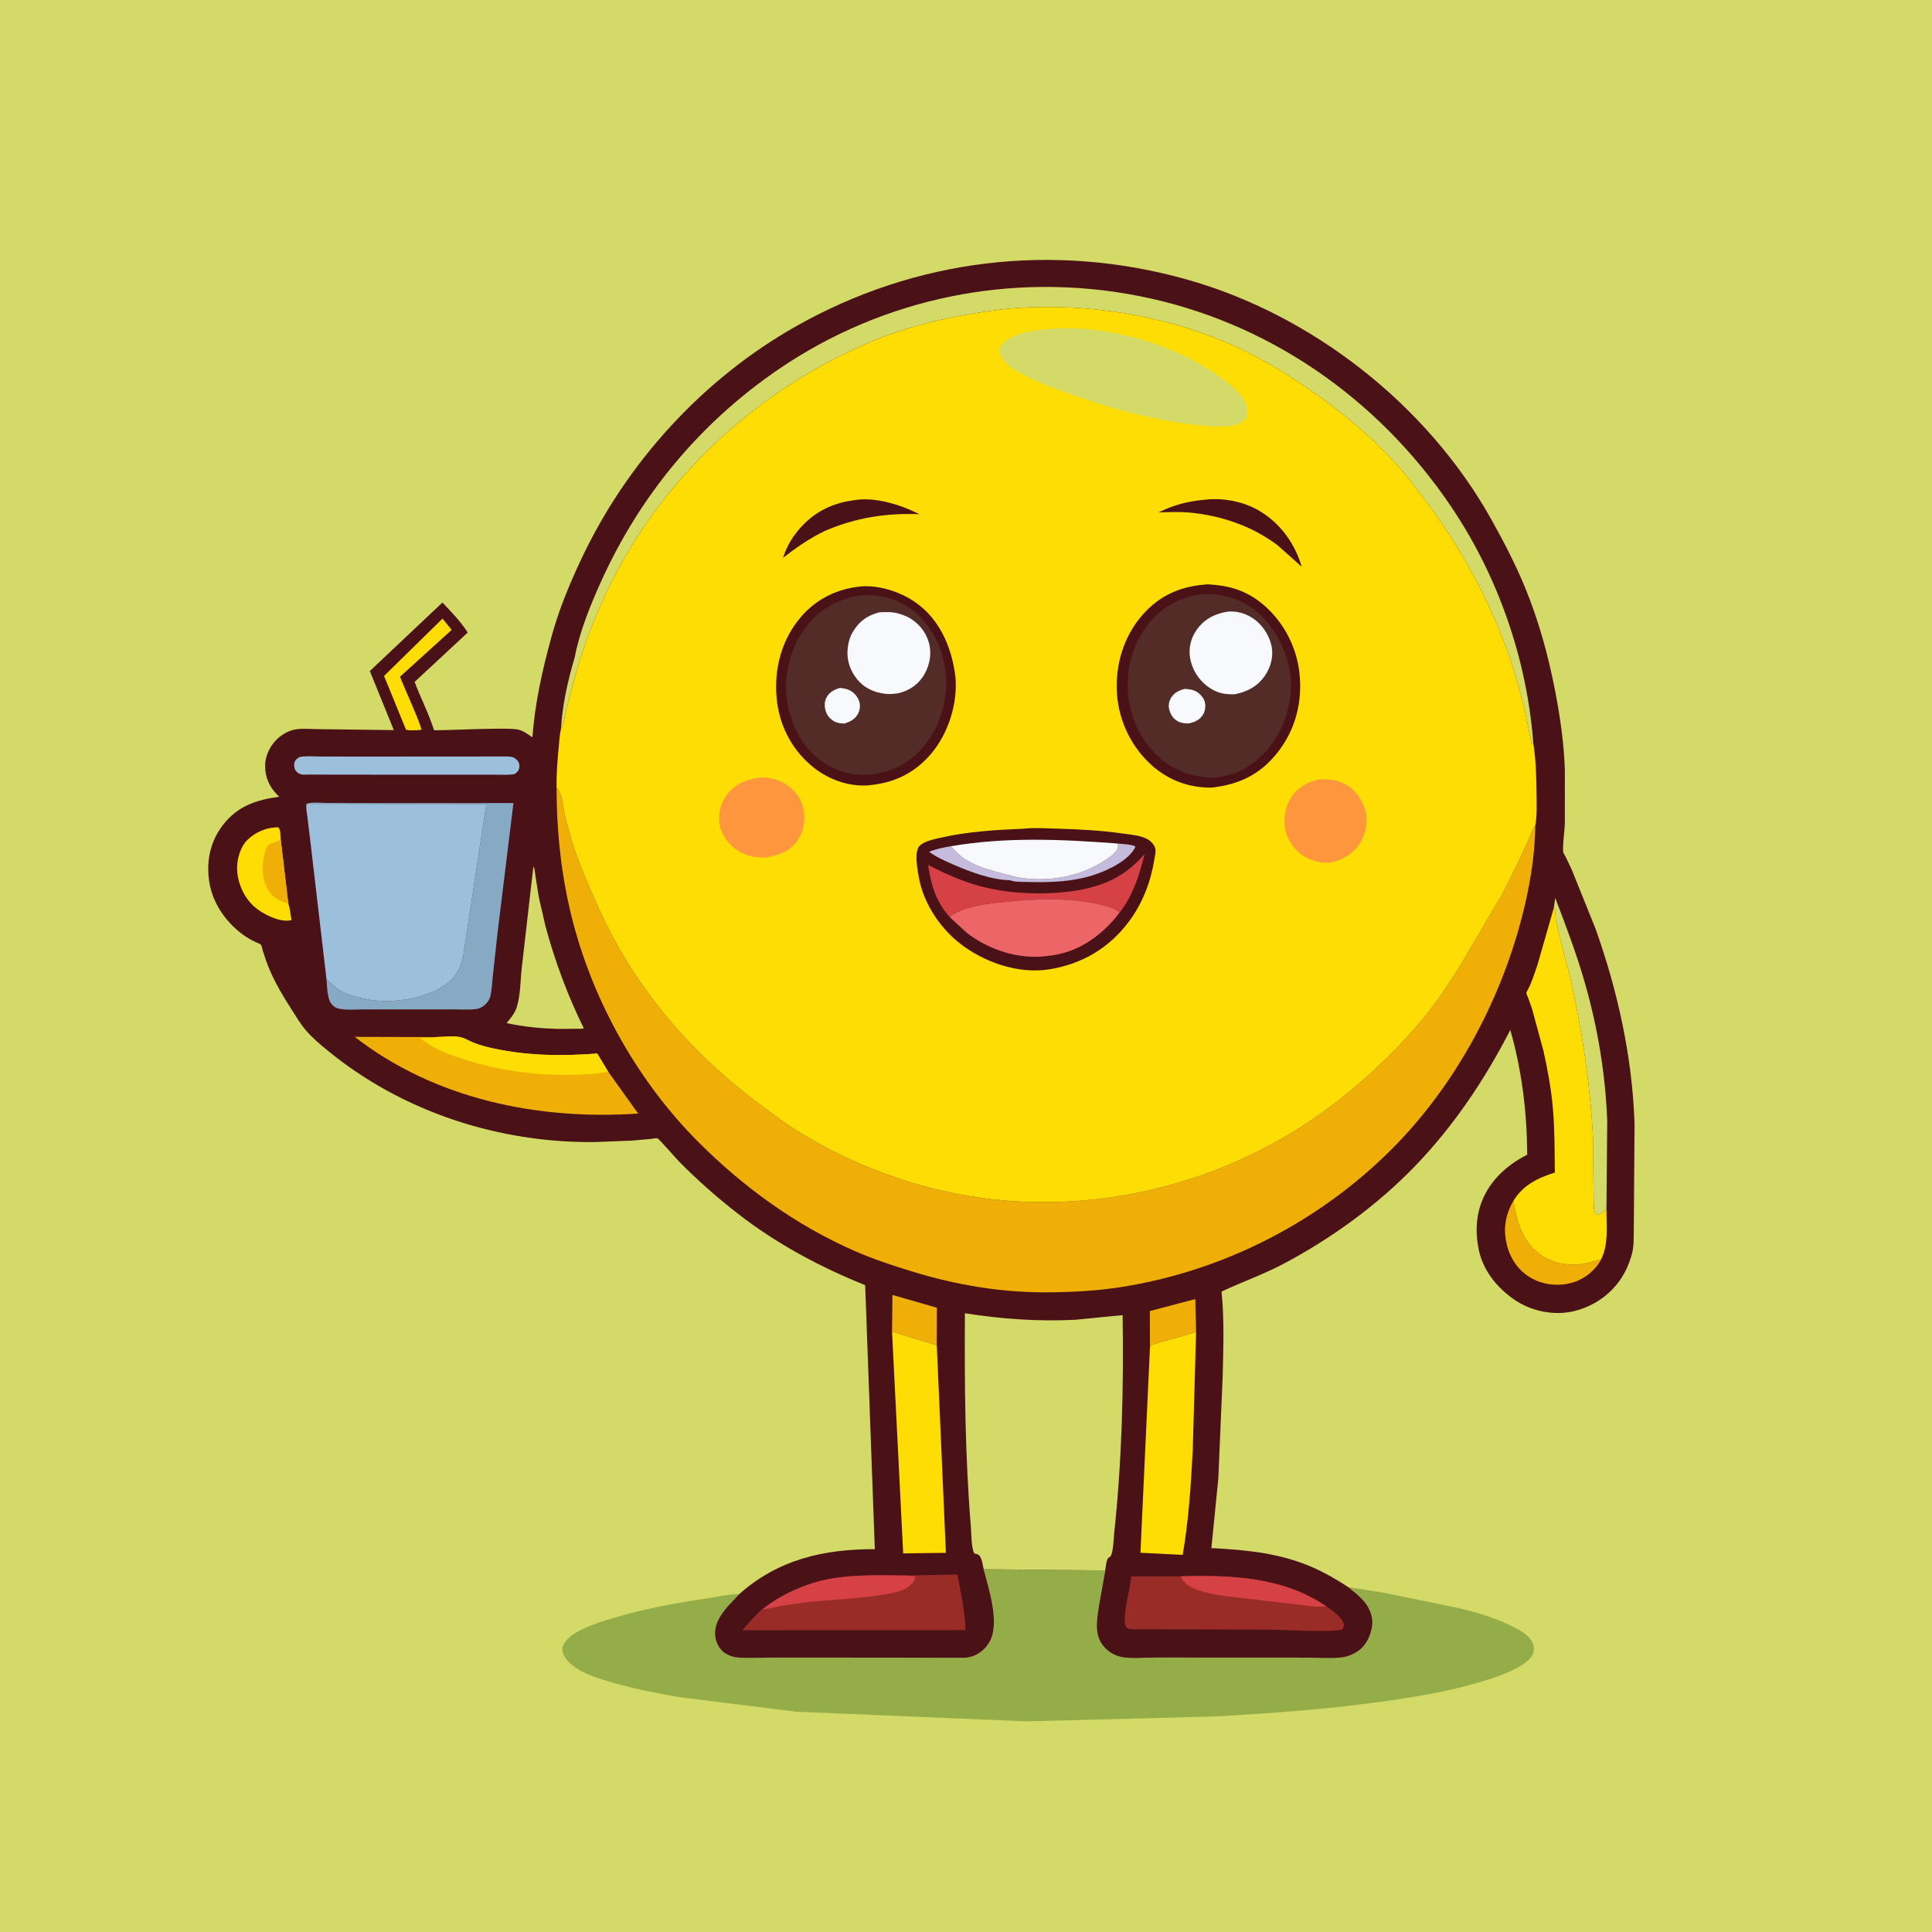 <svg version="1.1" xmlns="http://www.w3.org/2000/svg" style="display: block;" viewBox="0 0 2048 2048" width="1024" height="1024">
<path transform="translate(0,0)" fill="rgb(211,218,103)" d="M -0 -0 L 2048 0 L 2048 2048 L -0 2048 L -0 -0 z"/>
<path transform="translate(0,0)" fill="rgb(148,173,73)" d="M 1042.7 1663.42 L 1171.61 1664.77 L 1164.98 1702 C 1163.01 1714.81 1160.06 1730 1167.36 1741.66 C 1172.23 1749.44 1180.63 1755.17 1189.71 1756.68 C 1200.44 1758.47 1213.83 1757.05 1224.83 1757.07 L 1303.82 1757.14 L 1385.11 1757.16 C 1397.22 1757.16 1410.9 1758.45 1422.8 1756.86 C 1429.15 1756.01 1435.61 1753.2 1440.73 1749.36 C 1448.94 1743.2 1453.36 1732.69 1454.66 1722.71 C 1455.72 1714.57 1451.91 1704.81 1446.81 1698.54 C 1441.75 1692.32 1435.37 1687.43 1429.18 1682.4 L 1466.93 1688.38 L 1546.74 1704.71 C 1565.23 1709.32 1584.17 1714.69 1601.31 1723.12 C 1609.19 1727 1618.48 1731.54 1623.38 1739.15 C 1625.84 1742.96 1626.58 1747.14 1625.53 1751.54 C 1624.03 1757.84 1615.88 1763.66 1610.5 1766.74 C 1596.97 1774.51 1580.95 1779.58 1565.97 1783.93 C 1536.76 1792.42 1507.41 1797.59 1477.34 1802.03 C 1413.45 1811.45 1349.46 1816.19 1285 1819.62 L 1087.77 1824.7 L 844.355 1814.5 L 721.121 1799.2 C 697.626 1795.15 674.225 1790.79 651.293 1784.17 C 634.816 1779.42 607.275 1771.71 598.423 1756 C 596.697 1752.94 595.453 1749.56 596.491 1746.03 C 599.163 1736.96 608.553 1731.4 616.482 1727.49 C 629.762 1720.93 643.825 1716.94 658 1712.93 C 688.202 1704.38 718.829 1698.93 749.841 1694.25 C 761.051 1692.56 772.61 1690.06 783.93 1689.58 L 771.073 1703.16 C 763.374 1712.39 756.577 1722.38 758.223 1735 C 759.067 1741.47 762.662 1748.47 768.161 1752.15 C 771.834 1754.62 776.614 1756.53 781.055 1756.94 C 792.779 1758.04 805.33 1757.14 817.151 1757.14 L 887.904 1757.14 L 981.406 1757.24 L 1012.17 1757.34 C 1017.36 1757.32 1023.28 1757.72 1028.32 1756.51 C 1037.03 1754.44 1044.55 1748.21 1048.92 1740.54 C 1060.26 1720.67 1048.09 1684.25 1042.7 1663.42 z"/>
<path transform="translate(0,0)" fill="rgb(74,18,23)" d="M 783.93 1689.58 C 825.048 1653.05 873.626 1641.99 927.338 1642.2 L 917.118 1362.31 C 869.219 1343.13 822.594 1318.07 781.801 1286.26 C 760.153 1269.37 739.086 1250.9 719.885 1231.3 C 716.619 1227.97 698.382 1207.08 697 1206.66 C 695.804 1206.29 691.577 1207.16 690.041 1207.31 L 670.006 1209.08 L 630.518 1210.63 C 528.645 1211.73 426.445 1178.51 347.5 1113.78 C 339.573 1107.28 331.461 1100.49 324.72 1092.75 C 318.814 1085.97 314.068 1077.9 309.219 1070.34 C 300.387 1056.57 291.784 1042.24 285.457 1027.12 C 282.929 1021.08 280.789 1014.89 278.811 1008.65 C 278.418 1007.42 277.289 1002.11 276.539 1001.36 C 275.595 1000.4 272.025 999.238 270.576 998.511 C 265.863 996.148 261.295 993.58 257.056 990.429 C 238.658 976.75 224.93 956.572 221.652 933.66 C 218.633 912.554 222.97 891.996 236.046 874.877 C 251.693 854.393 271.569 847.905 295.968 844.585 L 294.723 843.391 C 285.705 834.548 280.929 824.067 281.045 811.376 C 281.143 800.665 286.644 789.979 294.431 782.799 C 299.035 778.554 305.196 775.058 311.318 773.604 C 319.31 771.706 329.991 772.946 338.243 772.942 L 417.477 773.947 L 392.043 711.319 L 468.994 638.699 C 478.346 648.586 488.524 658.983 495.798 670.516 L 439.515 722.846 C 445.352 738.504 452.927 753.217 458.438 769.07 C 458.6 769.536 459.897 773.784 460.114 773.927 C 461.677 774.958 536.724 770.654 549.011 773.345 C 554.731 774.597 559.599 778.359 564.356 781.58 C 567.106 744.943 574.86 710.538 584.527 675.188 C 592.308 646.732 603.489 619.656 616.012 593 C 664.244 490.341 744.631 402.066 843.5 346.041 C 970.544 274.051 1116.7 256.803 1257.1 295.996 C 1390.51 333.235 1512.61 428.949 1580.38 549.763 C 1593.75 573.597 1606.5 598.029 1616.85 623.338 C 1631.5 659.153 1641.53 695.973 1648.78 733.905 C 1653.96 760.981 1657.97 788.736 1658.82 816.326 L 1658.8 873.15 C 1658.41 882.694 1656.47 893.175 1656.99 902.623 C 1657.1 904.498 1658.96 906.996 1659.86 908.691 L 1666.11 921.855 L 1691.5 984.929 C 1715.06 1051.38 1730.29 1120.53 1732.7 1191.12 L 1732.16 1267.61 L 1731.88 1304.55 C 1731.78 1313.03 1732.02 1322.3 1729.59 1330.47 L 1729.11 1332 C 1726.67 1340.11 1723.5 1347.38 1718.92 1354.5 C 1706.95 1373.1 1687.38 1386.07 1665.74 1390.45 C 1645.39 1394.57 1622.25 1389.42 1605.24 1377.68 C 1586.17 1364.52 1571.15 1345.65 1567.07 1322.37 C 1565.33 1312.43 1564.72 1303.55 1565.91 1293.5 C 1566.56 1288.09 1567.52 1283.19 1569.2 1278.01 C 1577.26 1253.24 1596.11 1235.56 1618.89 1224.06 C 1618.66 1179.29 1613.31 1134.9 1600.98 1091.77 C 1574.15 1144.07 1541.38 1193.1 1500.51 1235.57 C 1460.4 1277.26 1411.43 1312.84 1360.32 1339.83 C 1339 1351.1 1316.58 1358.92 1294.87 1369.12 C 1297.9 1398.68 1296.8 1429.86 1296.05 1459.52 L 1291.47 1567.34 L 1284.11 1641.05 C 1318.09 1642.79 1350.84 1645.74 1383 1657.98 C 1399.45 1664.24 1414.46 1672.82 1429.18 1682.4 C 1435.37 1687.43 1441.75 1692.32 1446.81 1698.54 C 1451.91 1704.81 1455.72 1714.57 1454.66 1722.71 C 1453.36 1732.69 1448.94 1743.2 1440.73 1749.36 C 1435.61 1753.2 1429.15 1756.01 1422.8 1756.86 C 1410.9 1758.45 1397.22 1757.16 1385.11 1757.16 L 1303.82 1757.14 L 1224.83 1757.07 C 1213.83 1757.05 1200.44 1758.47 1189.71 1756.68 C 1180.63 1755.17 1172.23 1749.44 1167.36 1741.66 C 1160.06 1730 1163.01 1714.81 1164.98 1702 L 1171.61 1664.77 L 1042.7 1663.42 C 1048.09 1684.25 1060.26 1720.67 1048.92 1740.54 C 1044.55 1748.21 1037.03 1754.44 1028.32 1756.51 C 1023.28 1757.72 1017.36 1757.32 1012.17 1757.34 L 981.406 1757.24 L 887.904 1757.14 L 817.151 1757.14 C 805.33 1757.14 792.779 1758.04 781.055 1756.94 C 776.614 1756.53 771.834 1754.62 768.161 1752.15 C 762.662 1748.47 759.067 1741.47 758.223 1735 C 756.577 1722.38 763.374 1712.39 771.073 1703.16 L 783.93 1689.58 z"/>
<path transform="translate(0,0)" fill="rgb(239,175,6)" d="M 1219.01 1428.39 L 1218.88 1389.8 L 1267.08 1377.05 L 1267.89 1412.04 L 1220.5 1425.59 L 1219.01 1428.39 z"/>
<path transform="translate(0,0)" fill="rgb(239,175,6)" d="M 945.59 1411.58 L 946.011 1372.7 L 993.151 1386.26 L 993.038 1426.08 L 945.59 1411.58 z"/>
<path transform="translate(0,0)" fill="rgb(254,221,5)" d="M 469.084 655.742 L 478.775 667.709 L 424.053 717.332 C 427.009 725.847 447.093 769.294 446.617 773.592 L 442.25 774.072 C 438.332 774.142 434.25 774.501 430.414 773.595 L 407.107 716.533 L 469.084 655.742 z"/>
<path transform="translate(0,0)" fill="rgb(239,175,6)" d="M 1604.25 1273 C 1607.87 1294.58 1613.82 1316.44 1632.65 1329.85 C 1646.44 1339.68 1663.58 1342.33 1680.08 1339.4 L 1697.23 1335.02 C 1691.79 1345.83 1680.39 1355.14 1669.02 1358.95 C 1654.84 1363.71 1638.13 1362.7 1624.83 1355.72 C 1610.94 1348.42 1601.81 1336.05 1597.72 1321.04 C 1593.08 1304.01 1595.39 1288.16 1604.25 1273 z"/>
<path transform="translate(0,0)" fill="rgb(254,221,5)" d="M 305.593 957.696 C 307.452 963.033 308.036 969.652 308.931 975.252 L 307.683 975.641 C 295.88 977.815 277.774 968.637 269.147 960.781 C 258.428 951.021 251.838 935.979 251.343 921.5 C 250.99 911.183 254.63 898.136 261.886 890.743 C 270.414 882.054 282.971 876.781 295 876.995 C 297.67 879.656 297.129 885.45 297.471 889.233 L 305.593 957.696 z"/>
<path transform="translate(0,0)" fill="rgb(239,175,6)" d="M 297.471 889.233 L 305.593 957.696 C 300.279 956.54 295.476 954.472 291.139 951.125 C 282.815 944.703 279.707 935.331 278.604 925.22 C 277.842 918.23 279.649 901.454 284.331 896.095 C 287.437 892.541 294.176 893.337 297.471 889.233 z"/>
<path transform="translate(0,0)" fill="rgb(156,191,219)" d="M 317.533 802.5 C 323.816 801.122 331.405 801.911 337.847 801.924 L 379.5 802.001 L 535.674 801.897 C 540.834 801.935 544.534 801.839 548.257 805.918 C 550.114 807.953 550.857 810.38 550.545 813.127 C 550.1 817.036 548.443 818.391 545.5 820.549 C 539.091 821.71 532.221 821.192 525.721 821.203 L 488.973 821.237 L 355.208 821.175 L 328.421 821.067 C 325.568 821.048 321.409 821.536 318.681 820.678 C 316.704 820.057 315.208 819.107 313.873 817.5 C 311.621 814.791 311.866 811.824 311.943 808.5 C 313.46 805.135 314.334 804.341 317.533 802.5 z"/>
<path transform="translate(0,0)" fill="rgb(211,218,103)" d="M 1647.1 962.416 L 1648.59 951.842 C 1660.18 981.916 1671.66 1012.43 1680.48 1043.46 C 1693.87 1090.61 1701.85 1139.25 1703.73 1188.21 L 1702.89 1281.64 C 1699.18 1285.42 1697.31 1286.99 1692 1287.91 C 1688.76 1285.38 1689.46 1273.06 1689.32 1268.59 L 1688.55 1204.41 C 1685.45 1147.6 1676.94 1091.96 1664.5 1036.46 L 1654.22 996.889 L 1649.41 976.436 C 1648.51 971.598 1649.64 966.805 1647.1 962.416 z"/>
<path transform="translate(0,0)" fill="rgb(211,218,103)" d="M 565.409 918.5 C 567.116 921.518 567.188 925.922 567.712 929.382 L 571.227 951.348 L 578.345 982.342 C 588.59 1019.84 601.637 1055.11 618.841 1089.99 C 616.451 1090.95 612.819 1090.48 610.232 1090.51 L 591.48 1090.72 C 573.068 1090.13 555.025 1088.5 537 1084.49 C 541.329 1079.4 545.799 1073.97 547.825 1067.5 C 551.9 1054.48 551.57 1038.88 553.16 1025.3 L 565.409 918.5 z"/>
<path transform="translate(0,0)" fill="rgb(134,170,195)" d="M 324.996 852.041 C 331.604 849.924 341.658 851.183 348.702 851.192 L 400.832 851.297 L 544.28 851.258 L 527.541 987.794 L 522.469 1033.95 C 521.682 1040.97 521.47 1048.66 519.938 1055.5 C 519.008 1059.65 516.347 1063.47 512.968 1066.03 C 510.663 1067.77 507.895 1069.26 505 1069.62 C 496.721 1070.65 487.762 1069.95 479.387 1069.96 L 428.307 1069.96 L 384.488 1070.04 C 377.011 1070.05 368.49 1070.8 361.133 1069.61 C 356.53 1068.87 353.168 1067.05 350.527 1063.03 C 346.869 1057.47 346.645 1045.3 346.148 1038.6 C 350.071 1041.08 353.435 1044.83 357.143 1047.68 C 365.258 1053.91 376.251 1056.59 386.065 1058.73 C 399.559 1061.67 416.529 1061.87 430.11 1059.52 C 447.496 1056.5 462.591 1052 476.321 1040.5 C 484.171 1033.92 489.143 1023.65 490.971 1013.68 L 515.491 852.317 L 324.996 852.041 z"/>
<path transform="translate(0,0)" fill="rgb(254,221,5)" d="M 945.59 1411.58 L 993.038 1426.08 L 1002.69 1646.07 L 957.418 1646.65 L 945.59 1411.58 z"/>
<path transform="translate(0,0)" fill="rgb(254,221,5)" d="M 1267.89 1412.04 L 1264.33 1538.06 C 1262.36 1574.43 1259.99 1612.32 1253.68 1648.22 L 1208.92 1646.02 L 1219.01 1428.39 L 1220.5 1425.59 L 1267.89 1412.04 z"/>
<path transform="translate(0,0)" fill="rgb(154,44,40)" d="M 1251.55 1670.95 C 1305.27 1669.44 1359.97 1671.59 1406.02 1702.79 C 1412.2 1706.92 1422.95 1714.54 1424.76 1722 C 1424.34 1724.31 1424.07 1725.73 1422.63 1727.62 L 1416.24 1728.42 C 1392.26 1729.82 1367.11 1727.74 1343.01 1727.5 L 1206.59 1727.08 C 1203.34 1727.06 1196.48 1727.97 1194.21 1725.2 C 1192.48 1723.09 1192.24 1720.12 1192.26 1717.49 C 1192.37 1702.04 1197.57 1686.43 1199.26 1671 L 1251.55 1670.95 z"/>
<path transform="translate(0,0)" fill="rgb(213,65,68)" d="M 1251.55 1670.95 C 1305.27 1669.44 1359.97 1671.59 1406.02 1702.79 C 1394.27 1704.04 1380.37 1701.26 1368.58 1700.06 L 1319.14 1694.26 C 1303.04 1692.36 1285.43 1690.89 1270.01 1685.6 C 1261.16 1682.56 1255.76 1679.42 1251.55 1670.95 z"/>
<path transform="translate(0,0)" fill="rgb(154,44,40)" d="M 959.902 1670.12 L 1014.99 1669.06 C 1018.41 1688.48 1022.97 1708.26 1023.51 1727.99 L 786.813 1728.06 C 791.946 1722.25 797.042 1716.38 802.594 1710.96 C 803.972 1709.61 806.4 1706.59 808.158 1705.92 C 827.478 1690.5 853.379 1678.78 877.691 1674.03 C 904.528 1668.78 932.669 1669.91 959.902 1670.12 z"/>
<path transform="translate(0,0)" fill="rgb(213,65,68)" d="M 808.158 1705.92 C 827.478 1690.5 853.379 1678.78 877.691 1674.03 C 904.528 1668.78 932.669 1669.91 959.902 1670.12 C 963.31 1670.44 966.99 1670.53 970.269 1671.5 C 970.063 1675.43 967.767 1678.09 964.861 1680.57 C 959.54 1685.1 952.475 1687.33 945.735 1688.69 C 915.1 1694.87 882.573 1695.24 851.488 1698.88 L 826.625 1702.53 C 820.561 1703.7 814.322 1705.59 808.158 1705.92 z"/>
<path transform="translate(0,0)" fill="rgb(239,175,6)" d="M 644.685 1136.02 L 676.469 1180.42 C 570.646 1187.62 461.066 1165.24 376.014 1099.1 L 461.772 1099.34 C 469.689 1099.23 481.433 1097.61 488.929 1099.65 C 493.492 1100.89 497.77 1103.64 502.177 1105.38 C 508.637 1107.92 515.611 1109.82 522.392 1111.27 C 559.943 1119.28 594.997 1119.59 633.07 1116.8 L 644.685 1136.02 z"/>
<path transform="translate(0,0)" fill="rgb(254,221,5)" d="M 461.772 1099.34 C 469.689 1099.23 481.433 1097.61 488.929 1099.65 C 493.492 1100.89 497.77 1103.64 502.177 1105.38 C 508.637 1107.92 515.611 1109.82 522.392 1111.27 C 559.943 1119.28 594.997 1119.59 633.07 1116.8 L 644.685 1136.02 L 643.9 1136.19 L 642.588 1136.43 L 631.3 1138.05 C 584.372 1142.4 533.681 1136.94 489.031 1122.02 C 473.13 1116.7 458.477 1111.32 445.389 1100.43 L 460 1100.13 L 461.772 1099.34 z"/>
<path transform="translate(0,0)" fill="rgb(254,221,5)" d="M 1647.1 962.416 C 1649.64 966.805 1648.51 971.598 1649.41 976.436 L 1654.22 996.889 L 1664.5 1036.46 C 1676.94 1091.96 1685.45 1147.6 1688.55 1204.41 L 1689.32 1268.59 C 1689.46 1273.06 1688.76 1285.38 1692 1287.91 C 1697.31 1286.99 1699.18 1285.42 1702.89 1281.64 C 1702.87 1299.23 1705.29 1318.98 1697.23 1335.02 L 1680.08 1339.4 C 1663.58 1342.33 1646.44 1339.68 1632.65 1329.85 C 1613.82 1316.44 1607.87 1294.58 1604.25 1273 C 1614.52 1256.23 1629.98 1248.65 1648.19 1243 C 1647.93 1220.68 1648.09 1197.93 1646.2 1175.7 C 1644.44 1155.05 1640.72 1134.61 1636.23 1114.4 L 1623.98 1069.26 L 1619.77 1057.29 C 1619.45 1056.48 1618.01 1053.48 1617.99 1052.84 C 1617.97 1051.63 1621.09 1046.34 1621.71 1044.9 C 1624.75 1037.75 1627.23 1030.24 1629.73 1022.89 L 1647.1 962.416 z"/>
<path transform="translate(0,0)" fill="rgb(211,218,103)" d="M 609.278 696.591 C 614.263 670.109 625.569 642.165 636.601 617.63 C 678.084 525.374 742.33 447.914 825.986 390.996 C 937.162 315.354 1073.05 288.063 1204.89 313.321 C 1342.31 339.648 1460.31 421.558 1538.17 536.91 C 1588.16 610.978 1618.74 699.153 1625.4 788.218 C 1624.42 788.526 1625.03 788.374 1623.53 788.54 L 1616.99 756 C 1609.98 726.03 1600.79 695.968 1589.08 667.484 C 1567.56 615.106 1539.1 566.449 1504.29 521.862 C 1496.56 511.952 1489.17 501.751 1480.69 492.444 C 1452.84 461.852 1421.41 435.957 1387.48 412.483 C 1359.13 392.87 1329.16 375.22 1297.29 361.893 C 1230.72 334.06 1153.05 321.821 1081.14 326.3 C 1059.57 327.644 1038.23 331.02 1017 334.978 C 986.228 340.715 955.573 348.9 926.622 360.902 C 807.527 410.272 707.531 500.107 649.031 615.398 C 639.215 634.743 630.581 655.295 622.962 675.621 C 619.921 683.736 617.73 692.113 614.4 700.12 L 604.958 734.086 L 598.993 758 C 597.924 762.765 597.494 768.188 594.714 772.286 C 595.966 747.799 602.214 720.17 609.278 696.591 z"/>
<path transform="translate(0,0)" fill="rgb(156,191,219)" d="M 324.996 852.041 L 515.491 852.317 L 490.971 1013.68 C 489.143 1023.65 484.171 1033.92 476.321 1040.5 C 462.591 1052 447.496 1056.5 430.11 1059.52 C 416.529 1061.87 399.559 1061.67 386.065 1058.73 C 376.251 1056.59 365.258 1053.91 357.143 1047.68 C 353.435 1044.83 350.071 1041.08 346.148 1038.6 L 329.475 895.947 L 325.899 866.241 C 325.356 861.814 324.054 856.414 324.996 852.041 z"/>
<path transform="translate(0,0)" fill="rgb(211,218,103)" d="M 1042.7 1663.42 C 1041.69 1658.95 1040.93 1649.95 1036.5 1647.72 C 1035.63 1647.28 1033.98 1647.02 1033 1646.83 C 1029.5 1641.98 1029.66 1624.49 1029.12 1617.97 C 1022.91 1542.58 1022.42 1467.67 1022.82 1392.09 C 1062.12 1398.3 1100.53 1400.99 1140.33 1398.99 L 1190.02 1394.07 C 1191.2 1471.29 1189.32 1548.39 1181.08 1625.22 C 1180.61 1629.57 1180.1 1647.06 1177 1649.89 L 1174.22 1652.06 C 1172.51 1656.08 1172.2 1660.48 1171.61 1664.77 L 1042.7 1663.42 z"/>
<path transform="translate(0,0)" fill="rgb(239,175,6)" d="M 589.964 834.822 L 591.121 836.071 C 596.048 841.839 596.863 856.362 598.619 863.95 L 606.919 894.275 C 611.951 910.174 618.537 925.793 625.054 941.131 C 637.274 969.894 651.514 998.968 668.341 1025.34 C 705.293 1083.24 752.645 1131.92 807.87 1172.52 C 819.717 1181.23 831.516 1190.33 843.974 1198.15 C 902.778 1235.04 971.174 1260.3 1039.95 1269.81 C 1170.18 1287.82 1306.44 1251.71 1411.27 1172.17 C 1449.8 1142.93 1486.94 1107.81 1516.64 1069.5 C 1527.99 1054.86 1538.01 1039.11 1547.95 1023.5 L 1593.12 946.594 L 1609.56 913.6 L 1621.03 888.269 C 1623.11 883.727 1624.41 878.861 1627.46 874.849 L 1627.47 875.456 C 1627.03 909.329 1621.02 943.109 1612.34 975.773 C 1588.72 1064.65 1541.48 1151.42 1476.47 1216.96 C 1399.29 1294.76 1297.49 1347.1 1189.25 1364.22 C 1162.62 1368.44 1135.35 1369.86 1108.4 1369.93 C 1060.51 1370.06 1013.68 1362.1 967.978 1348.17 C 946.719 1341.69 925.694 1334.78 905.33 1325.81 C 843.225 1298.46 788.424 1258.66 740.532 1210.83 C 677.328 1147.72 630.084 1064.09 607.5 977.837 C 595.192 930.833 590.09 883.324 589.964 834.822 z"/>
<path transform="translate(0,0)" fill="rgb(254,221,5)" d="M 614.4 700.12 C 617.73 692.113 619.921 683.736 622.962 675.621 C 630.581 655.295 639.215 634.743 649.031 615.398 C 707.531 500.107 807.527 410.272 926.622 360.902 C 955.573 348.9 986.228 340.715 1017 334.978 C 1038.23 331.02 1059.57 327.644 1081.14 326.3 C 1153.05 321.821 1230.72 334.06 1297.29 361.893 C 1329.16 375.22 1359.13 392.87 1387.48 412.483 C 1421.41 435.957 1452.84 461.852 1480.69 492.444 C 1489.17 501.751 1496.56 511.952 1504.29 521.862 C 1539.1 566.449 1567.56 615.106 1589.08 667.484 C 1600.79 695.968 1609.98 726.03 1616.99 756 L 1623.53 788.54 C 1625.03 788.374 1624.42 788.526 1625.4 788.218 C 1628.34 806.428 1628.68 825.948 1628.82 844.388 C 1628.89 854.175 1629.38 865.243 1627.46 874.849 C 1624.41 878.861 1623.11 883.727 1621.03 888.269 L 1609.56 913.6 L 1593.12 946.594 L 1547.95 1023.5 C 1538.01 1039.11 1527.99 1054.86 1516.64 1069.5 C 1486.94 1107.81 1449.8 1142.93 1411.27 1172.17 C 1306.44 1251.71 1170.18 1287.82 1039.95 1269.81 C 971.174 1260.3 902.778 1235.04 843.974 1198.15 C 831.516 1190.33 819.717 1181.23 807.87 1172.52 C 752.645 1131.92 705.293 1083.24 668.341 1025.34 C 651.514 998.968 637.274 969.894 625.054 941.131 C 618.537 925.793 611.951 910.174 606.919 894.275 L 598.619 863.95 C 596.863 856.362 596.048 841.839 591.121 836.071 L 589.964 834.822 C 589.758 820.943 590.816 806.85 592.18 793.045 C 592.855 786.209 593.139 778.964 594.714 772.286 C 597.494 768.188 597.924 762.765 598.993 758 L 604.958 734.086 L 614.4 700.12 z"/>
<path transform="translate(0,0)" fill="rgb(74,18,23)" d="M 904.534 530.351 C 927.339 526.289 954.422 534.914 974.536 545.063 C 939.085 543.704 907.347 548.75 874.68 562.654 C 858.336 570.463 844.297 580.347 829.969 591.307 C 833.212 581.863 837.168 573.816 843.206 565.854 C 858.851 545.221 879.03 533.787 904.534 530.351 z"/>
<path transform="translate(0,0)" fill="rgb(74,18,23)" d="M 1280.44 529.423 C 1297.94 527.91 1317.26 531.739 1332.67 540.215 C 1356 553.045 1372.46 575.352 1379.82 600.733 L 1354.37 578.092 C 1327.17 557.408 1292.99 545.951 1259.13 543.191 C 1248.93 542.359 1238.41 542.958 1228.18 543.145 C 1245.73 534.563 1260.94 530.93 1280.44 529.423 z"/>
<path transform="translate(0,0)" fill="rgb(254,150,62)" d="M 1398.09 826.193 C 1408.38 826.131 1415.94 826.132 1425.33 831.002 C 1435.89 836.484 1443.64 846.891 1447.06 858.177 C 1450.53 869.642 1448.12 882.714 1442.14 892.949 C 1435.61 904.1 1424.76 910.769 1412.51 913.858 C 1402.18 915.965 1391.14 913.043 1382.27 907.612 C 1373.2 902.059 1365.15 891.43 1362.8 881.021 C 1360.22 869.624 1361.85 855.95 1368.18 846.047 C 1375.16 835.133 1385.69 828.791 1398.09 826.193 z"/>
<path transform="translate(0,0)" fill="rgb(254,150,62)" d="M 805.267 824.334 C 814.807 823.47 825.461 826.456 833.431 831.605 C 842.996 837.784 849.38 846.721 851.72 857.908 C 854.028 868.947 852.042 881.15 845.711 890.538 C 837.598 902.567 825.661 906.396 812.191 908.97 C 799.241 909.111 789.328 907.367 778.737 899.319 C 770.617 893.149 763.982 882.995 762.639 872.87 C 761.183 861.894 764.003 850.718 770.841 841.952 C 779.534 830.807 791.56 826.014 805.267 824.334 z"/>
<path transform="translate(0,0)" fill="rgb(211,218,103)" d="M 1118.33 348.42 C 1124.43 347.585 1131.73 347.904 1137.91 348.104 C 1187.86 349.717 1243.2 366.435 1285 394.056 C 1294.55 400.364 1304.16 407.211 1311.99 415.629 C 1318.02 422.115 1322.8 429.462 1322.23 438.617 C 1322.05 441.513 1320.78 444.15 1318.5 445.994 C 1307.45 454.925 1281.86 451.806 1268.76 450.583 C 1221.81 445.427 1173.79 432.139 1129.52 415.946 C 1111.7 409.428 1093.38 402.566 1076.99 392.919 C 1070.58 389.15 1061.68 382.367 1060.24 374.5 C 1059.54 370.626 1059.81 367.672 1062.5 364.68 C 1074.53 351.302 1101.59 349.674 1118.33 348.42 z"/>
<path transform="translate(0,0)" fill="rgb(74,18,23)" d="M 1085.64 878.443 C 1096.67 877.221 1108.98 878.08 1120.07 878.392 C 1143.22 879.044 1166.47 880.207 1189.42 883.467 C 1197.8 884.657 1208.68 885.421 1216.21 889.467 C 1219.94 891.47 1224.01 895.718 1224.76 900.045 C 1225.35 903.454 1224.1 908.197 1223.56 911.604 C 1219.81 934.886 1211.03 957.615 1196.9 976.63 C 1175.6 1005.31 1146.32 1022.3 1111.23 1027.7 C 1080.87 1032.12 1048.21 1021.61 1023.34 1004.4 C 998.429 987.173 978.855 958.892 973.746 928.757 C 972.474 921.255 969.15 903.521 974.327 897.198 C 978.638 891.933 989.761 889.723 996.183 888.232 C 1025.27 881.476 1055.88 879.663 1085.64 878.443 z"/>
<path transform="translate(0,0)" fill="rgb(197,187,221)" d="M 1184.28 894.144 C 1190.38 894.704 1196.6 894.951 1202.5 896.671 L 1203.5 897.973 C 1196.51 912.111 1174.8 922.364 1160.5 927.162 C 1137.89 934.751 1113.59 935.579 1089.96 934.94 C 1084.89 934.803 1076.91 935.057 1072.14 933.62 L 1071.21 933.142 C 1050.9 932.693 1028.77 924.413 1010.36 916.358 C 1001.46 912.462 992.797 908.667 984.873 902.976 C 992.31 899.836 999.742 898.452 1007.66 897.103 C 1012.65 902.157 1017.4 907.213 1023.42 911.063 C 1038.81 920.91 1058.38 924.507 1075.71 929.366 C 1102.45 934.82 1131.84 931.798 1156.66 920.165 C 1163.88 916.777 1182.36 906.808 1184.87 898.968 C 1185.61 896.637 1185.26 896.233 1184.28 894.144 z"/>
<path transform="translate(0,0)" fill="rgb(213,65,68)" d="M 1006.48 971.875 C 991.85 955.215 987.051 938.15 983.769 916.782 C 1000.43 925.475 1018.13 933.504 1036.27 938.632 C 1063.84 946.427 1095.39 948.522 1123.93 946.084 C 1159.98 943.003 1189.52 933.479 1213.31 905.256 C 1208.01 927.102 1200.99 949.338 1186.91 967.253 C 1180.42 961.98 1171.52 959.897 1163.5 958.17 C 1132.98 951.603 1097.87 952.726 1066.98 955.88 C 1047.66 957.853 1022.41 960.163 1006.48 971.875 z"/>
<path transform="translate(0,0)" fill="rgb(247,249,253)" d="M 1007.66 897.103 C 1066 887.004 1125.56 889.662 1184.28 894.144 C 1185.26 896.233 1185.61 896.637 1184.87 898.968 C 1182.36 906.808 1163.88 916.777 1156.66 920.165 C 1131.84 931.798 1102.45 934.82 1075.71 929.366 C 1058.38 924.507 1038.81 920.91 1023.42 911.063 C 1017.4 907.213 1012.65 902.157 1007.66 897.103 z"/>
<path transform="translate(0,0)" fill="rgb(237,101,103)" d="M 1006.48 971.875 C 1022.41 960.163 1047.66 957.853 1066.98 955.88 C 1097.87 952.726 1132.98 951.603 1163.5 958.17 C 1171.52 959.897 1180.42 961.98 1186.91 967.253 C 1169.35 990.451 1145.17 1008.42 1115.78 1012.66 L 1110.02 1013.42 C 1080.1 1017.39 1048.42 1007.03 1024.74 988.777 L 1006.48 971.875 z"/>
<path transform="translate(0,0)" fill="rgb(74,18,23)" d="M 915.523 621.414 C 935.78 621.041 957.554 628.543 973.606 640.863 C 996.5 658.435 1008.16 685.661 1012.25 713.5 L 1012.91 718.764 C 1015.08 746.403 1005.02 777.84 987.014 799 C 969.252 819.871 947.276 830.189 920.249 832.472 L 919.406 832.555 C 897.885 833.822 876.418 825.47 860.163 811.731 C 838.177 793.147 825.51 767.344 823.15 738.845 C 820.607 708.136 828.783 677.447 849.098 653.867 C 866.301 633.899 889.44 623.276 915.523 621.414 z"/>
<path transform="translate(0,0)" fill="rgb(83,43,39)" d="M 910.614 631.187 C 919.424 630.162 927.829 630.762 936.484 632.65 C 957.807 637.302 974.826 649.721 986.614 668 C 994.972 680.959 999.631 694.187 1002 709.312 C 1006.03 734.991 998.452 765.422 982.957 786.346 C 968.15 806.339 949.747 817.001 925.37 820.667 C 906.117 822.795 888.194 818.927 872.241 807.638 L 871.047 806.784 C 851.168 792.859 840.934 772.587 835.515 749.5 C 832.685 737.445 832.429 723.487 834.606 711.303 C 837.156 697.026 841.91 683.132 849.913 670.938 C 865.187 647.666 883.75 636.786 910.614 631.187 z"/>
<path transform="translate(0,0)" fill="rgb(247,249,253)" d="M 890.353 729.187 C 892.924 729.367 895.664 729.875 898.113 730.675 C 903.577 732.462 908.01 736.754 910.27 742 C 912.06 746.154 911.966 751.409 910.071 755.5 C 906.95 762.238 902.211 764.442 895.616 766.931 C 892.42 767.015 888.771 766.667 885.797 765.408 C 881.129 763.432 877.14 759.298 875.51 754.5 C 873.847 749.605 873.588 743.735 876.263 739.107 C 879.636 733.273 884.157 731.158 890.353 729.187 z"/>
<path transform="translate(0,0)" fill="rgb(247,249,253)" d="M 931.951 649.121 C 938.604 648.664 945.943 648.473 952.377 650.366 L 954 650.877 C 957.112 651.838 960.061 652.895 962.942 654.441 C 973.291 659.993 981.068 669.207 984.438 680.5 C 987.923 692.181 985.879 704.062 980.003 714.599 C 974.081 725.219 964.476 731.711 952.936 734.753 C 948.425 735.429 944.133 735.996 939.567 735.563 C 926.882 734.36 916.05 729.516 907.963 719.276 C 900.654 710.021 897.155 698.432 898.654 686.714 L 898.898 685 C 899.636 679.625 901.268 674.362 904.11 669.704 C 911.008 658.403 919.29 652.423 931.951 649.121 z"/>
<path transform="translate(0,0)" fill="rgb(74,18,23)" d="M 1279.93 619.419 C 1300.52 620.278 1318.88 625.156 1335.46 637.965 C 1358.57 655.824 1373.78 683.173 1377.31 712.126 C 1381.09 743.063 1373.53 773.478 1353.98 798 C 1335.44 821.257 1313.35 831.685 1284.27 834.902 C 1260.81 835.129 1239.76 827.574 1222.01 812.227 C 1199.88 793.081 1186.09 764.845 1184.06 735.744 C 1181.95 705.475 1190.85 674.887 1211 651.917 C 1229.7 630.602 1252.02 621.289 1279.93 619.419 z"/>
<path transform="translate(0,0)" fill="rgb(83,43,39)" d="M 1271.61 630.241 C 1278.14 628.882 1287.07 629.905 1293.69 630.94 C 1317 634.588 1334.19 646.669 1347.91 665.585 C 1363.18 686.648 1371.75 714.469 1367.44 740.49 L 1367.18 742 C 1364.72 757.89 1358.24 775.115 1348.62 788.094 C 1334.51 807.141 1316 820.184 1292.43 823.691 C 1287.07 824.923 1278.71 824.166 1273.25 823.337 L 1271.5 823.055 C 1259.56 821.243 1248.85 817.264 1238.79 810.577 C 1216.87 796.007 1202.77 773.033 1197.6 747.5 C 1195.2 735.686 1194.56 721.284 1196.59 709.422 C 1199.41 692.875 1204.35 679.245 1214.18 665.581 C 1228.71 645.394 1247.3 634.297 1271.61 630.241 z"/>
<path transform="translate(0,0)" fill="rgb(247,249,253)" d="M 1256.11 730.26 C 1259.68 730.523 1263.32 730.802 1266.62 732.315 C 1271.08 734.364 1275.45 738.744 1276.95 743.486 C 1278.31 747.791 1277.77 753.035 1275.55 756.972 C 1272.08 763.153 1267.02 765.185 1260.41 766.822 C 1256.33 766.968 1252.46 766.587 1248.77 764.699 C 1243.61 762.061 1240.82 757.412 1239.38 751.934 C 1238.24 747.585 1239.35 742.681 1241.83 739 C 1245.35 733.774 1250.2 731.683 1256.11 730.26 z"/>
<path transform="translate(0,0)" fill="rgb(247,249,253)" d="M 1301.81 648.33 C 1310.57 647.547 1319.62 650.083 1327.01 654.687 C 1337.59 661.268 1345.36 672.824 1347.92 684.941 C 1350.16 695.542 1347.09 707.14 1341.06 716 C 1333.22 727.52 1322.25 733.351 1308.78 735.992 C 1298.84 736.151 1291.45 735.138 1282.82 729.531 C 1271.51 722.195 1263.83 710.637 1261.53 697.338 C 1259.66 686.52 1262.58 675.843 1268.97 667 C 1276.92 656.004 1288.62 650.144 1301.81 648.33 z"/>
</svg>